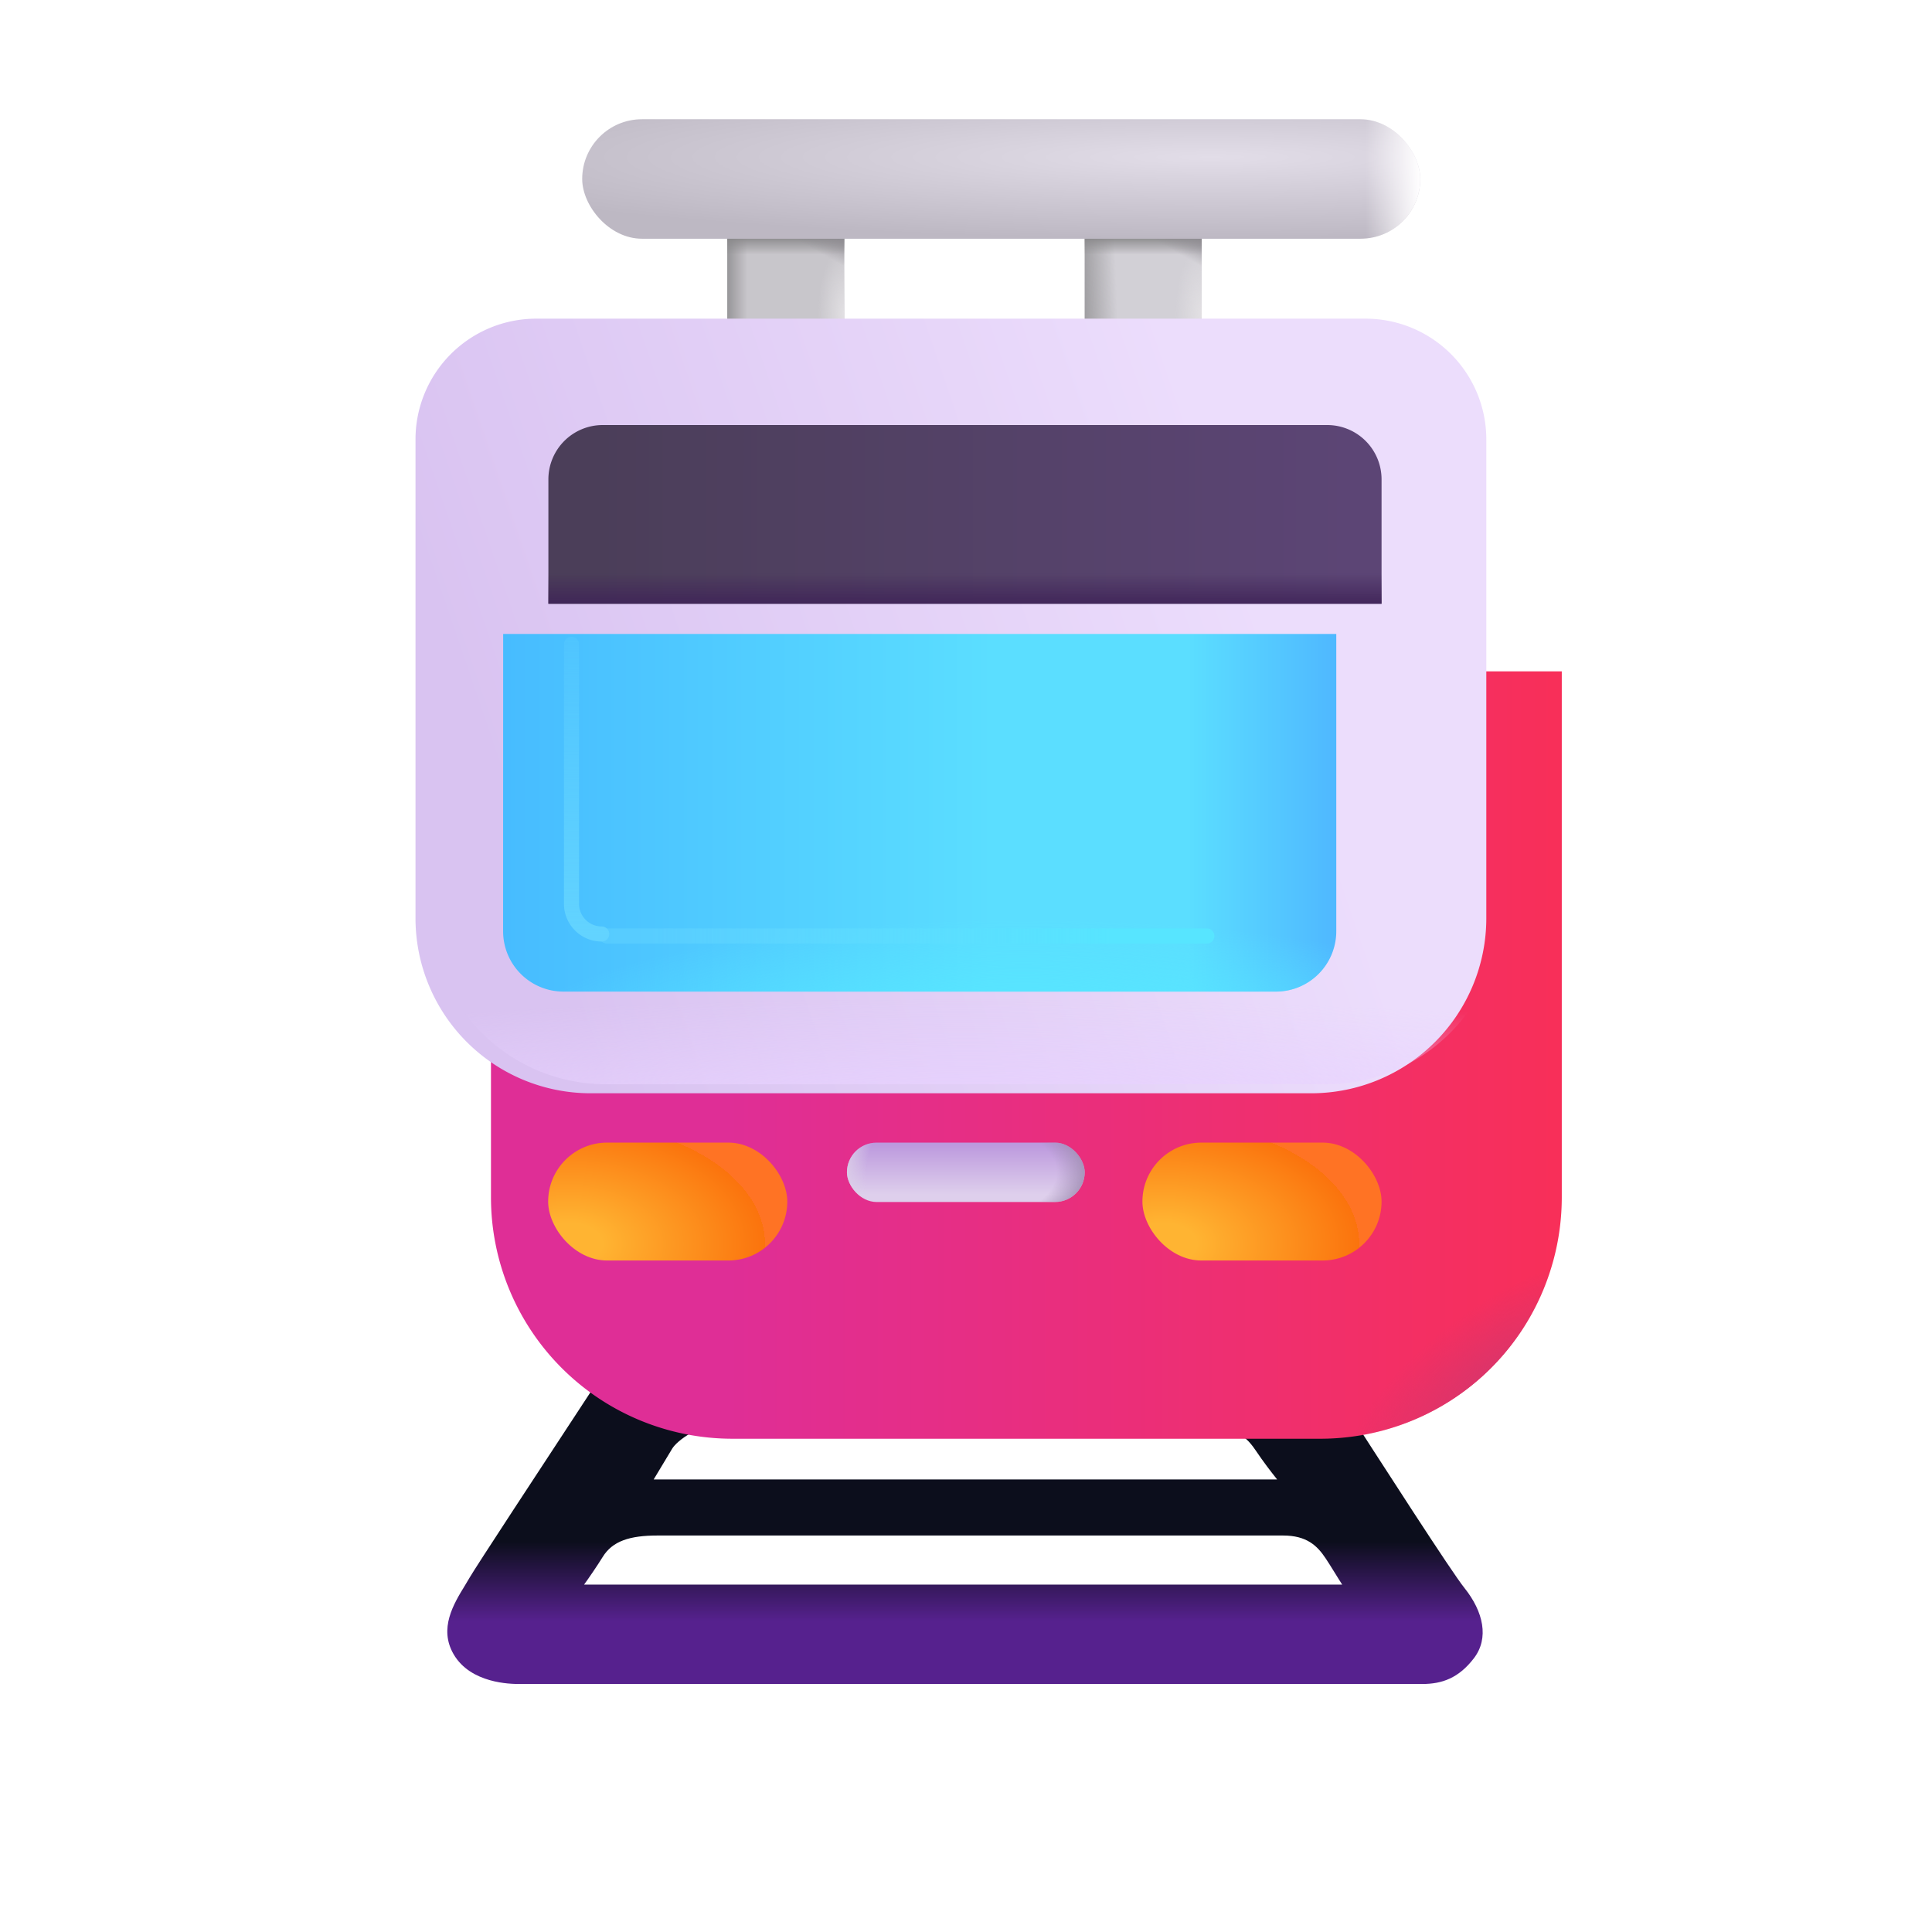 <svg xmlns="http://www.w3.org/2000/svg" fill="none" viewBox="0 0 32 32"><g filter="url(#svg-21bff18a-501c-4f37-9fbd-907b6508ef2e-a)"><path fill="url(#svg-51543580-f15d-47a4-a846-894720dd71ec-b)" fill-rule="evenodd" d="M9.803 23.175c-.874 1.332-1.926 2.934-2.025 3.106l-.075.126c-.19.31-.438.715-.19 1.142.282.486.946.493 1.082.493h14.966c.322 0 .6-.097.852-.427.253-.331.158-.769-.157-1.163-.219-.273-1.315-1.977-2.188-3.333-.412-.64-.774-1.203-.97-1.501H10.824zm1.024 1.479.308-.512c.078-.126.438-.413.895-.413l7.977.07c.399 0 .598.09.783.363.148.218.24.336.363.492zm-1.153 1.742c.058-.078.222-.317.308-.457.162-.265.45-.356.908-.356h10.362c.39 0 .565.167.706.38.078.116.201.323.273.433z" clip-rule="evenodd"/></g><path fill="#C8C6CB" d="M12.046 3.913h1.938v2.006h-1.938z"/><path fill="url(#svg-d1db4349-a419-4d96-9b5b-21672b30d566-c)" d="M12.046 3.913h1.938v2.006h-1.938z"/><path fill="url(#svg-8de26003-b4ba-4781-9fae-051b78023b35-d)" d="M12.046 3.913h1.938v2.006h-1.938z"/><path fill="url(#svg-56107876-075f-42e2-8605-8691ea22bccb-e)" d="M12.046 3.913h1.938v2.006h-1.938z"/><path fill="url(#svg-be69a5e5-2b00-4796-a246-4d7849ac01ad-f)" d="M12.046 3.913h1.938v2.006h-1.938z"/><path fill="#D2D0D6" d="M17.966 3.913h1.938v2.006h-1.938z"/><path fill="url(#svg-b7e8ed6a-9bab-45ab-907c-bcc6b91083ee-g)" d="M17.966 3.913h1.938v2.006h-1.938z"/><path fill="url(#svg-99b41b03-65d8-44a5-8a9e-4b8b3f686da7-h)" d="M17.966 3.913h1.938v2.006h-1.938z"/><path fill="url(#svg-b23ff7cd-3534-4d8b-a7d6-f2263a3e2a56-i)" d="M17.966 3.913h1.938v2.006h-1.938z"/><path fill="url(#svg-802363f3-fc0b-4564-8f10-5d9d47def98e-j)" d="M17.966 3.913h1.938v2.006h-1.938z"/><g filter="url(#svg-6f5570bc-e314-4777-8765-c5cf6f6f4b4e-k)"><rect width="13.881" height="1.979" x="9.043" y="2.125" fill="url(#svg-0d066ac7-7749-43af-a77c-aebc55bba38b-l)" rx=".99"/><rect width="13.881" height="1.979" x="9.043" y="2.125" fill="url(#svg-f3f2a8ca-675a-4b56-a116-b5c09f601785-m)" rx=".99"/></g><g filter="url(#svg-6f6dc853-382d-436b-90e8-ab1a8e17e325-n)"><path fill="url(#svg-7f57c8a8-2adf-4fe1-b3c8-a14b35b94179-o)" d="M7.132 11.12h17.736v8.71a4 4 0 0 1-4 4h-9.736a4 4 0 0 1-4-4z"/><path fill="url(#svg-eee020e4-66f2-4d1c-87fc-1dee02829671-p)" d="M7.132 11.12h17.736v8.71a4 4 0 0 1-4 4h-9.736a4 4 0 0 1-4-4z"/></g><g filter="url(#svg-543bdf0d-bbdc-41f4-b61b-ea880d78b9d7-q)"><path fill="url(#svg-86b9ddad-7af7-48ef-afbd-a0e07c14580b-r)" d="M7.132 7.128a2 2 0 0 1 2-2h13.736a2 2 0 0 1 2 2v7.93a2.9 2.9 0 0 1-2.9 2.9H10.032a2.9 2.9 0 0 1-2.9-2.9z"/></g><path fill="url(#svg-36abeefb-cae3-4302-a29c-8eed16b476bc-s)" d="M7.132 7.128a2 2 0 0 1 2-2h13.736a2 2 0 0 1 2 2v7.93a2.9 2.9 0 0 1-2.9 2.9H10.032a2.9 2.9 0 0 1-2.9-2.9z"/><g filter="url(#svg-e1634f30-c494-4bbd-9add-ef9ce3ce9496-t)"><path fill="url(#svg-61600782-a766-443a-a4bc-21c8e35664af-u)" d="M9.084 10h13.799v4.924a1 1 0 0 1-1 1h-11.8a1 1 0 0 1-1-1z"/><path fill="url(#svg-a42b305d-a916-422d-a1f7-ed6a77edde79-v)" d="M9.084 10h13.799v4.924a1 1 0 0 1-1 1h-11.8a1 1 0 0 1-1-1z"/></g><path fill="url(#svg-45045de7-0767-43c9-a2eb-7cfea1f56e87-w)" d="M22.883 10h-13.8V7.94a.9.9 0 0 1 .9-.9h12a.9.9 0 0 1 .9.9z"/><path fill="url(#svg-70ae2691-af45-453b-ac79-55a6b721855b-x)" d="M22.883 10h-13.8V7.94a.9.9 0 0 1 .9-.9h12a.9.9 0 0 1 .9.9z"/><rect width="3.961" height="1.953" x="9.079" y="18.925" fill="url(#svg-81759ec3-3634-4819-b1ca-0774986f22db-y)" rx=".977"/><rect width="3.961" height="1.953" x="18.922" y="18.925" fill="url(#svg-765fa5e4-0de8-4fa5-b6cc-677a69f98eba-z)" rx=".977"/><rect width="3.938" height=".984" x="14.028" y="18.925" fill="url(#svg-f1e8b5c1-9d97-4588-9164-242239bf0d08-A)" rx=".492"/><rect width="3.938" height=".984" x="14.028" y="18.925" fill="url(#svg-918483b1-82b6-47be-9531-4ed88d715c9e-B)" rx=".492"/><rect width="3.938" height=".984" x="14.028" y="18.925" fill="url(#svg-891cf388-4709-496f-a9bf-a8d13a1d4852-C)" rx=".492"/><g filter="url(#svg-30e38969-463b-48e0-935a-242c9e786ac4-D)"><path stroke="url(#svg-6aefb298-3ece-4e47-b516-c29f23a4af73-E)" stroke-linecap="round" stroke-width=".25" d="M9.466 10.673v4.297a.5.5 0 0 0 .5.5"/></g><g filter="url(#svg-a792707e-8e01-4864-b7a2-63b910f76bb5-F)"><path stroke="url(#svg-c8345c16-5674-4e19-b08e-3f8c66a8d909-G)" stroke-linecap="round" stroke-width=".25" d="M10.052 15.503h9.937"/></g><defs><linearGradient id="svg-51543580-f15d-47a4-a846-894720dd71ec-b" x1="28.367" x2="28.367" y1="20.61" y2="27.563" gradientUnits="userSpaceOnUse"><stop offset=".73" stop-color="#0C0E1C"/><stop offset=".919" stop-color="#56218E"/></linearGradient><linearGradient id="svg-d1db4349-a419-4d96-9b5b-21672b30d566-c" x1="11.943" x2="12.38" y1="5.112" y2="5.112" gradientUnits="userSpaceOnUse"><stop stop-color="#888789"/><stop offset="1" stop-color="#888789" stop-opacity="0"/></linearGradient><linearGradient id="svg-8de26003-b4ba-4781-9fae-051b78023b35-d" x1="12.38" x2="12.38" y1="3.913" y2="4.221" gradientUnits="userSpaceOnUse"><stop stop-color="#888789"/><stop offset="1" stop-color="#888789" stop-opacity="0"/></linearGradient><linearGradient id="svg-be69a5e5-2b00-4796-a246-4d7849ac01ad-f" x1="14.208" x2="13.984" y1="4.018" y2="4.417" gradientUnits="userSpaceOnUse"><stop stop-color="#8F8C92"/><stop offset="1" stop-color="#8F8C92" stop-opacity="0"/></linearGradient><linearGradient id="svg-b7e8ed6a-9bab-45ab-907c-bcc6b91083ee-g" x1="17.708" x2="18.505" y1="5.112" y2="5.081" gradientUnits="userSpaceOnUse"><stop stop-color="#888789"/><stop offset="1" stop-color="#888789" stop-opacity="0"/></linearGradient><linearGradient id="svg-99b41b03-65d8-44a5-8a9e-4b8b3f686da7-h" x1="18.3" x2="18.3" y1="3.913" y2="4.221" gradientUnits="userSpaceOnUse"><stop stop-color="#888789"/><stop offset="1" stop-color="#888789" stop-opacity="0"/></linearGradient><linearGradient id="svg-802363f3-fc0b-4564-8f10-5d9d47def98e-j" x1="20.129" x2="19.904" y1="4.018" y2="4.417" gradientUnits="userSpaceOnUse"><stop stop-color="#8F8C92"/><stop offset="1" stop-color="#8F8C92" stop-opacity="0"/></linearGradient><linearGradient id="svg-f3f2a8ca-675a-4b56-a116-b5c09f601785-m" x1="22.924" x2="22.024" y1="3.419" y2="3.419" gradientUnits="userSpaceOnUse"><stop stop-color="#FFFEFF"/><stop offset="1" stop-color="#FFFEFF" stop-opacity="0"/></linearGradient><linearGradient id="svg-7f57c8a8-2adf-4fe1-b3c8-a14b35b94179-o" x1="11.052" x2="25.427" y1="23.44" y2="23.44" gradientUnits="userSpaceOnUse"><stop stop-color="#DF2E96"/><stop offset="1" stop-color="#F92F56"/></linearGradient><linearGradient id="svg-86b9ddad-7af7-48ef-afbd-a0e07c14580b-r" x1="8.608" x2="20.941" y1="13.469" y2="9.254" gradientUnits="userSpaceOnUse"><stop stop-color="#D9C3F1"/><stop offset="1" stop-color="#ECDDFC"/></linearGradient><linearGradient id="svg-61600782-a766-443a-a4bc-21c8e35664af-u" x1="9.084" x2="22.883" y1="14.893" y2="14.893" gradientUnits="userSpaceOnUse"><stop stop-color="#47BCFF"/><stop offset=".589" stop-color="#5BDEFF"/><stop offset=".822" stop-color="#5BDEFF"/><stop offset="1" stop-color="#4FB8FF"/></linearGradient><linearGradient id="svg-45045de7-0767-43c9-a2eb-7cfea1f56e87-w" x1="9.864" x2="22.364" y1="10.001" y2="10.001" gradientUnits="userSpaceOnUse"><stop stop-color="#4B3E59"/><stop offset="1" stop-color="#5C4575"/></linearGradient><linearGradient id="svg-70ae2691-af45-453b-ac79-55a6b721855b-x" x1="15.983" x2="15.983" y1="10.081" y2="9.5" gradientUnits="userSpaceOnUse"><stop stop-color="#3E2257"/><stop offset="1" stop-color="#3E2257" stop-opacity="0"/></linearGradient><linearGradient id="svg-f1e8b5c1-9d97-4588-9164-242239bf0d08-A" x1="15.997" x2="15.997" y1="18.8" y2="19.784" gradientUnits="userSpaceOnUse"><stop stop-color="#B68FDB"/><stop offset="1" stop-color="#DECFEC"/></linearGradient><linearGradient id="svg-6aefb298-3ece-4e47-b516-c29f23a4af73-E" x1="9.684" x2="9.684" y1="15.47" y2="9.268" gradientUnits="userSpaceOnUse"><stop stop-color="#62D3FF"/><stop offset="1" stop-color="#63D4FF" stop-opacity="0"/></linearGradient><linearGradient id="svg-c8345c16-5674-4e19-b08e-3f8c66a8d909-G" x1="10.724" x2="18.461" y1="16.588" y2="16.588" gradientUnits="userSpaceOnUse"><stop stop-color="#62D3FF" stop-opacity=".5"/><stop offset="1" stop-color="#57E5FF"/></linearGradient><radialGradient id="svg-56107876-075f-42e2-8605-8691ea22bccb-e" cx="0" cy="0" r="1" gradientTransform="matrix(0 -1.117 .434 0 13.984 5.198)" gradientUnits="userSpaceOnUse"><stop stop-color="#E2E0E3"/><stop offset="1" stop-color="#E2E0E3" stop-opacity="0"/></radialGradient><radialGradient id="svg-b23ff7cd-3534-4d8b-a7d6-f2263a3e2a56-i" cx="0" cy="0" r="1" gradientTransform="matrix(0 -1.117 .434 0 19.904 5.198)" gradientUnits="userSpaceOnUse"><stop stop-color="#E2E0E3"/><stop offset="1" stop-color="#E2E0E3" stop-opacity="0"/></radialGradient><radialGradient id="svg-0d066ac7-7749-43af-a77c-aebc55bba38b-l" cx="0" cy="0" r="1" gradientTransform="matrix(0 1.351 -13.626 0 19.49 2.753)" gradientUnits="userSpaceOnUse"><stop stop-color="#E2DDE8"/><stop offset="1" stop-color="#BDB8C3"/></radialGradient><radialGradient id="svg-eee020e4-66f2-4d1c-87fc-1dee02829671-p" cx="0" cy="0" r="1" gradientTransform="matrix(-.76 -.996 2.443 -1.866 23.784 22.922)" gradientUnits="userSpaceOnUse"><stop stop-color="#D6356C"/><stop offset="1" stop-color="#D6356C" stop-opacity="0"/></radialGradient><radialGradient id="svg-36abeefb-cae3-4302-a29c-8eed16b476bc-s" cx="0" cy="0" r="1" gradientTransform="matrix(0 -2.045 18.275 0 16 18.585)" gradientUnits="userSpaceOnUse"><stop stop-color="#E8D2FF"/><stop offset="1" stop-color="#E8D2FF" stop-opacity="0"/></radialGradient><radialGradient id="svg-a42b305d-a916-422d-a1f7-ed6a77edde79-v" cx="0" cy="0" r="1" gradientTransform="matrix(0 -2.172 8.761 0 17.702 16.894)" gradientUnits="userSpaceOnUse"><stop offset=".133" stop-color="#56E8FF"/><stop offset="1" stop-color="#56E8FF" stop-opacity="0"/></radialGradient><radialGradient id="svg-81759ec3-3634-4819-b1ca-0774986f22db-y" cx="0" cy="0" r="1" gradientTransform="matrix(3.249 0 0 2.013 9.42 20.603)" gradientUnits="userSpaceOnUse"><stop offset=".171" stop-color="#FFB432"/><stop offset="1" stop-color="#FB730D"/><stop offset="1" stop-color="#FF7324"/></radialGradient><radialGradient id="svg-765fa5e4-0de8-4fa5-b6cc-677a69f98eba-z" cx="0" cy="0" r="1" gradientTransform="matrix(3.249 0 0 2.013 19.262 20.603)" gradientUnits="userSpaceOnUse"><stop offset=".171" stop-color="#FFB432"/><stop offset="1" stop-color="#FB730D"/><stop offset="1" stop-color="#FF7324"/></radialGradient><radialGradient id="svg-918483b1-82b6-47be-9531-4ed88d715c9e-B" cx="0" cy="0" r="1" gradientTransform="matrix(2.354 0 0 1.162 15.703 19.417)" gradientUnits="userSpaceOnUse"><stop offset=".762" stop-color="#A08EB3" stop-opacity="0"/><stop offset="1" stop-color="#A08EB3"/></radialGradient><radialGradient id="svg-891cf388-4709-496f-a9bf-a8d13a1d4852-C" cx="0" cy="0" r="1" gradientTransform="matrix(-4.378 0 0 -2.628 18.299 19.502)" gradientUnits="userSpaceOnUse"><stop offset=".904" stop-color="#DCD0E8" stop-opacity="0"/><stop offset="1" stop-color="#DCD0E8"/></radialGradient><filter id="svg-21bff18a-501c-4f37-9fbd-907b6508ef2e-a" width="17.95" height="6.575" x="7.009" y="21.468" color-interpolation-filters="sRGB" filterUnits="userSpaceOnUse"><feFlood flood-opacity="0" result="BackgroundImageFix"/><feBlend in="SourceGraphic" in2="BackgroundImageFix" result="shape"/><feColorMatrix in="SourceAlpha" result="hardAlpha" values="0 0 0 0 0 0 0 0 0 0 0 0 0 0 0 0 0 0 127 0"/><feOffset dx=".4"/><feGaussianBlur stdDeviation=".4"/><feComposite in2="hardAlpha" k2="-1" k3="1" operator="arithmetic"/><feColorMatrix values="0 0 0 0 0.259 0 0 0 0 0.247 0 0 0 0 0.278 0 0 0 1 0"/><feBlend in2="shape" result="effect1_innerShadow_18_9540"/><feColorMatrix in="SourceAlpha" result="hardAlpha" values="0 0 0 0 0 0 0 0 0 0 0 0 0 0 0 0 0 0 127 0"/><feOffset dx="-.4"/><feGaussianBlur stdDeviation=".4"/><feComposite in2="hardAlpha" k2="-1" k3="1" operator="arithmetic"/><feColorMatrix values="0 0 0 0 0.259 0 0 0 0 0.247 0 0 0 0 0.278 0 0 0 1 0"/><feBlend in2="effect1_innerShadow_18_9540" result="effect2_innerShadow_18_9540"/><feColorMatrix in="SourceAlpha" result="hardAlpha" values="0 0 0 0 0 0 0 0 0 0 0 0 0 0 0 0 0 0 127 0"/><feOffset dy="-.15"/><feGaussianBlur stdDeviation=".2"/><feComposite in2="hardAlpha" k2="-1" k3="1" operator="arithmetic"/><feColorMatrix values="0 0 0 0 0.345 0 0 0 0 0.125 0 0 0 0 0.573 0 0 0 1 0"/><feBlend in2="effect2_innerShadow_18_9540" result="effect3_innerShadow_18_9540"/></filter><filter id="svg-6f5570bc-e314-4777-8765-c5cf6f6f4b4e-k" width="14.481" height="2.129" x="9.043" y="1.975" color-interpolation-filters="sRGB" filterUnits="userSpaceOnUse"><feFlood flood-opacity="0" result="BackgroundImageFix"/><feBlend in="SourceGraphic" in2="BackgroundImageFix" result="shape"/><feColorMatrix in="SourceAlpha" result="hardAlpha" values="0 0 0 0 0 0 0 0 0 0 0 0 0 0 0 0 0 0 127 0"/><feOffset dx=".6" dy="-.15"/><feGaussianBlur stdDeviation=".3"/><feComposite in2="hardAlpha" k2="-1" k3="1" operator="arithmetic"/><feColorMatrix values="0 0 0 0 0.557 0 0 0 0 0.541 0 0 0 0 0.576 0 0 0 1 0"/><feBlend in2="shape" result="effect1_innerShadow_18_9540"/></filter><filter id="svg-6f6dc853-382d-436b-90e8-ab1a8e17e325-n" width="18.737" height="12.711" x="7.132" y="11.12" color-interpolation-filters="sRGB" filterUnits="userSpaceOnUse"><feFlood flood-opacity="0" result="BackgroundImageFix"/><feBlend in="SourceGraphic" in2="BackgroundImageFix" result="shape"/><feColorMatrix in="SourceAlpha" result="hardAlpha" values="0 0 0 0 0 0 0 0 0 0 0 0 0 0 0 0 0 0 127 0"/><feOffset dx="1"/><feGaussianBlur stdDeviation=".6"/><feComposite in2="hardAlpha" k2="-1" k3="1" operator="arithmetic"/><feColorMatrix values="0 0 0 0 0.698 0 0 0 0 0.227 0 0 0 0 0.455 0 0 0 1 0"/><feBlend in2="shape" result="effect1_innerShadow_18_9540"/></filter><filter id="svg-543bdf0d-bbdc-41f4-b61b-ea880d78b9d7-q" width="18.987" height="12.98" x="6.382" y="5.128" color-interpolation-filters="sRGB" filterUnits="userSpaceOnUse"><feFlood flood-opacity="0" result="BackgroundImageFix"/><feBlend in="SourceGraphic" in2="BackgroundImageFix" result="shape"/><feColorMatrix in="SourceAlpha" result="hardAlpha" values="0 0 0 0 0 0 0 0 0 0 0 0 0 0 0 0 0 0 127 0"/><feOffset dy=".15"/><feGaussianBlur stdDeviation=".355"/><feComposite in2="hardAlpha" k2="-1" k3="1" operator="arithmetic"/><feColorMatrix values="0 0 0 0 0.847 0 0 0 0 0.839 0 0 0 0 0.855 0 0 0 1 0"/><feBlend in2="shape" result="effect1_innerShadow_18_9540"/><feColorMatrix in="SourceAlpha" result="hardAlpha" values="0 0 0 0 0 0 0 0 0 0 0 0 0 0 0 0 0 0 127 0"/><feOffset dx="-.75"/><feGaussianBlur stdDeviation=".5"/><feComposite in2="hardAlpha" k2="-1" k3="1" operator="arithmetic"/><feColorMatrix values="0 0 0 0 1 0 0 0 0 0.992 0 0 0 0 1 0 0 0 1 0"/><feBlend in2="effect1_innerShadow_18_9540" result="effect2_innerShadow_18_9540"/><feColorMatrix in="SourceAlpha" result="hardAlpha" values="0 0 0 0 0 0 0 0 0 0 0 0 0 0 0 0 0 0 127 0"/><feOffset dx=".5"/><feGaussianBlur stdDeviation=".625"/><feComposite in2="hardAlpha" k2="-1" k3="1" operator="arithmetic"/><feColorMatrix values="0 0 0 0 0.612 0 0 0 0 0.58 0 0 0 0 0.651 0 0 0 1 0"/><feBlend in2="effect2_innerShadow_18_9540" result="effect3_innerShadow_18_9540"/></filter><filter id="svg-e1634f30-c494-4bbd-9add-ef9ce3ce9496-t" width="14.549" height="6.424" x="8.334" y="10.001" color-interpolation-filters="sRGB" filterUnits="userSpaceOnUse"><feFlood flood-opacity="0" result="BackgroundImageFix"/><feBlend in="SourceGraphic" in2="BackgroundImageFix" result="shape"/><feColorMatrix in="SourceAlpha" result="hardAlpha" values="0 0 0 0 0 0 0 0 0 0 0 0 0 0 0 0 0 0 127 0"/><feOffset dx="-.75" dy=".5"/><feGaussianBlur stdDeviation=".375"/><feComposite in2="hardAlpha" k2="-1" k3="1" operator="arithmetic"/><feColorMatrix values="0 0 0 0 0.255 0 0 0 0 0.651 0 0 0 0 1 0 0 0 1 0"/><feBlend in2="shape" result="effect1_innerShadow_18_9540"/></filter><filter id="svg-30e38969-463b-48e0-935a-242c9e786ac4-D" width="1.25" height="5.547" x="9.091" y="10.298" color-interpolation-filters="sRGB" filterUnits="userSpaceOnUse"><feFlood flood-opacity="0" result="BackgroundImageFix"/><feBlend in="SourceGraphic" in2="BackgroundImageFix" result="shape"/><feGaussianBlur result="effect1_foregroundBlur_18_9540" stdDeviation=".125"/></filter><filter id="svg-a792707e-8e01-4864-b7a2-63b910f76bb5-F" width="10.688" height=".75" x="9.677" y="15.128" color-interpolation-filters="sRGB" filterUnits="userSpaceOnUse"><feFlood flood-opacity="0" result="BackgroundImageFix"/><feBlend in="SourceGraphic" in2="BackgroundImageFix" result="shape"/><feGaussianBlur result="effect1_foregroundBlur_18_9540" stdDeviation=".125"/></filter></defs></svg>